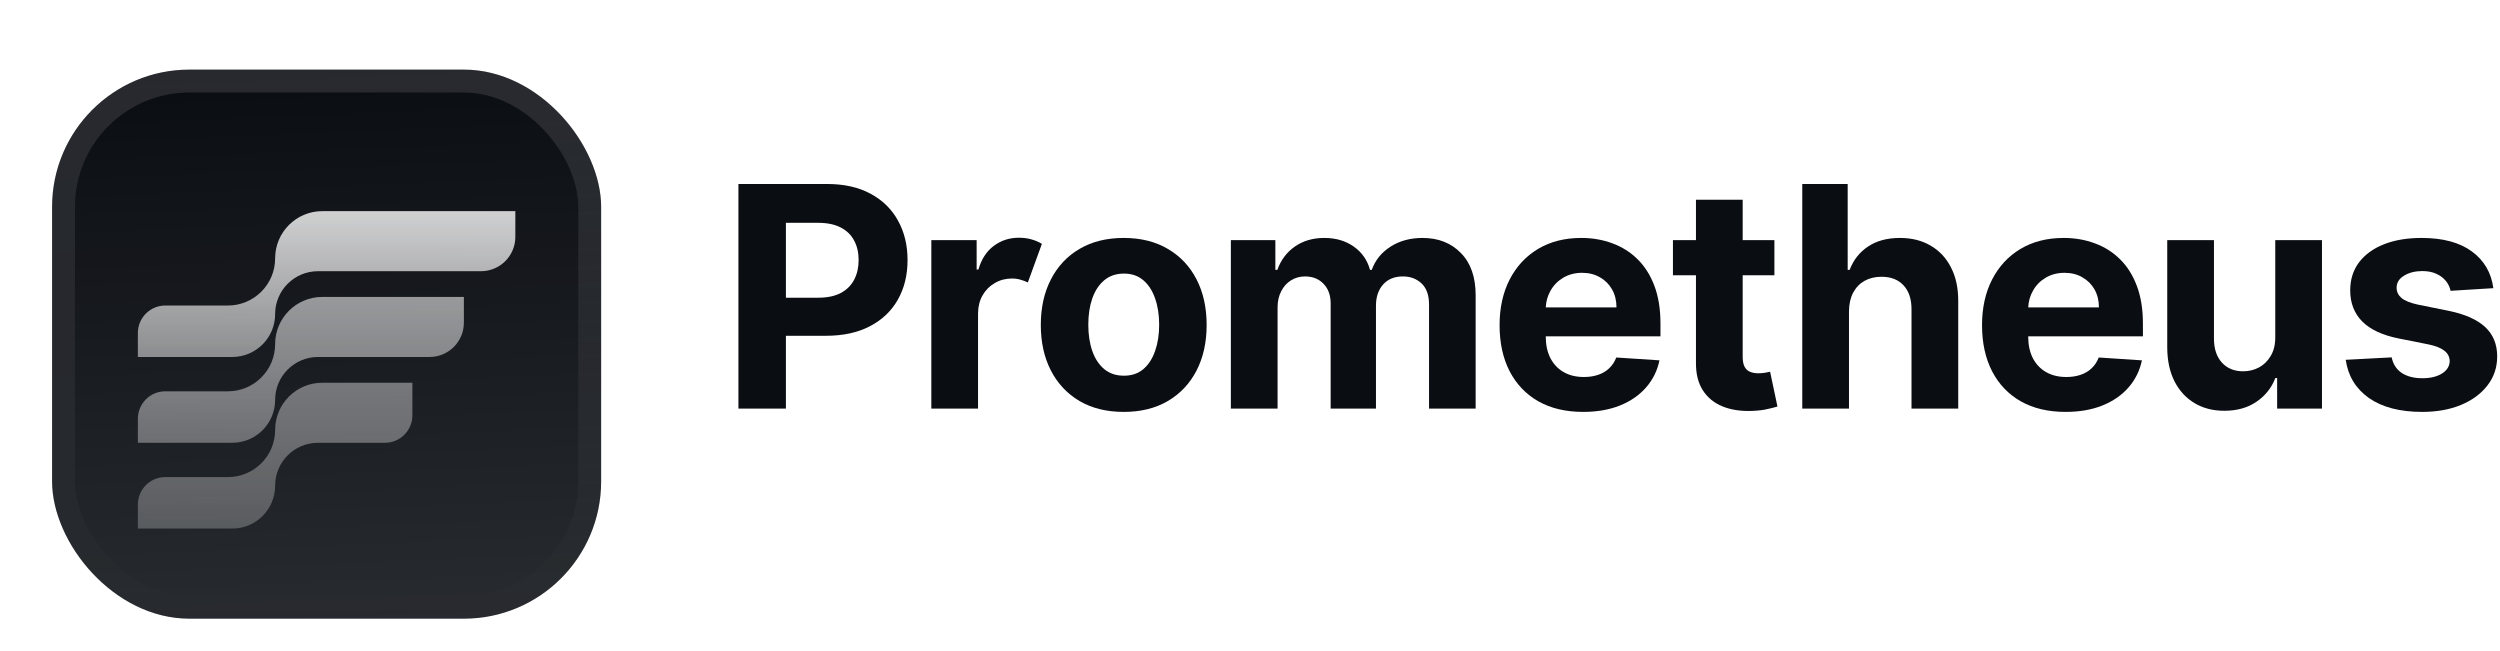 <svg width="96" height="25" viewBox="0 0 96 25" fill="none" xmlns="http://www.w3.org/2000/svg">
<g filter="url(#filter0_ddiii_377_8684)">
<g clip-path="url(#clip0_377_8684)">
<rect x="2" y="0.916" width="21.084" height="21.084" rx="5.271" fill="#0A0D12"/>
<rect width="21.084" height="21.084" transform="translate(2 0.916)" fill="url(#paint0_linear_377_8684)"/>
<g filter="url(#filter1_d_377_8684)">
<path d="M8.753 8.987H6.348C5.766 8.987 5.294 9.459 5.294 10.041V10.963H8.918C9.828 10.963 10.565 10.226 10.565 9.316C10.565 8.406 11.302 7.669 12.212 7.669H18.471C19.199 7.669 19.789 7.079 19.789 6.351V5.363H12.377C11.376 5.363 10.565 6.174 10.565 7.175C10.565 8.175 9.754 8.987 8.753 8.987Z" fill="url(#paint1_linear_377_8684)"/>
<path opacity="0.7" d="M8.753 12.281H6.348C5.766 12.281 5.294 12.753 5.294 13.335V14.258H8.918C9.828 14.258 10.565 13.52 10.565 12.611C10.565 11.701 11.302 10.963 12.212 10.963H16.495C17.223 10.963 17.813 10.373 17.813 9.646V8.657H12.377C11.376 8.657 10.565 9.468 10.565 10.469C10.565 11.47 9.754 12.281 8.753 12.281Z" fill="url(#paint2_linear_377_8684)"/>
<path opacity="0.5" d="M8.753 15.575H6.348C5.766 15.575 5.294 16.047 5.294 16.63V17.552H8.918C9.828 17.552 10.565 16.815 10.565 15.905C10.565 14.995 11.302 14.258 12.212 14.258H14.782C15.364 14.258 15.836 13.786 15.836 13.204V11.952H12.377C11.376 11.952 10.565 12.763 10.565 13.764C10.565 14.764 9.754 15.575 8.753 15.575Z" fill="url(#paint3_linear_377_8684)"/>
</g>
</g>
<rect x="2.439" y="1.355" width="20.206" height="20.206" rx="4.832" stroke="url(#paint4_linear_377_8684)" stroke-width="0.879"/>
</g>
<path fill-rule="evenodd" clip-rule="evenodd" d="M33.43 7.44C32.97 7.19 32.413 7.065 31.758 7.065H28.355V15.69H30.179V12.894H31.712C32.375 12.894 32.939 12.772 33.405 12.527C33.874 12.283 34.232 11.942 34.479 11.504C34.726 11.066 34.85 10.561 34.85 9.988C34.85 9.415 34.728 8.91 34.483 8.472C34.242 8.031 33.891 7.687 33.43 7.44ZM32.285 8.737C32.055 8.616 31.763 8.556 31.409 8.556H30.179V11.432H31.417C31.768 11.432 32.057 11.372 32.285 11.251C32.515 11.128 32.686 10.958 32.799 10.742C32.914 10.523 32.971 10.271 32.971 9.988C32.971 9.701 32.914 9.451 32.799 9.238C32.686 9.022 32.515 8.855 32.285 8.737Z" fill="#0A0D12"/>
<path d="M38.164 9.44C37.886 9.645 37.688 9.948 37.57 10.35H37.503V9.221H35.763V15.69H37.557V12.03C37.56 11.767 37.619 11.535 37.734 11.335C37.849 11.136 38.005 10.98 38.202 10.868C38.398 10.753 38.617 10.695 38.859 10.695C38.982 10.695 39.093 10.711 39.192 10.742C39.293 10.77 39.385 10.805 39.469 10.847L40.009 9.364C39.891 9.291 39.757 9.234 39.608 9.192C39.46 9.15 39.298 9.129 39.124 9.129C38.762 9.129 38.442 9.232 38.164 9.44Z" fill="#0A0D12"/>
<path fill-rule="evenodd" clip-rule="evenodd" d="M43.151 15.817C42.497 15.817 41.931 15.678 41.454 15.4C40.979 15.119 40.613 14.729 40.355 14.229C40.096 13.726 39.967 13.144 39.967 12.481C39.967 11.813 40.096 11.229 40.355 10.729C40.613 10.226 40.979 9.836 41.454 9.558C41.931 9.277 42.497 9.137 43.151 9.137C43.805 9.137 44.37 9.277 44.844 9.558C45.322 9.836 45.689 10.226 45.948 10.729C46.206 11.229 46.335 11.813 46.335 12.481C46.335 13.144 46.206 13.726 45.948 14.229C45.689 14.729 45.322 15.119 44.844 15.4C44.37 15.678 43.805 15.817 43.151 15.817ZM43.16 14.427C43.457 14.427 43.706 14.343 43.905 14.174C44.104 14.003 44.255 13.77 44.356 13.475C44.46 13.18 44.512 12.845 44.512 12.468C44.512 12.092 44.46 11.757 44.356 11.462C44.255 11.167 44.104 10.934 43.905 10.763C43.706 10.591 43.457 10.506 43.16 10.506C42.859 10.506 42.606 10.591 42.402 10.763C42.199 10.934 42.046 11.167 41.943 11.462C41.841 11.757 41.791 12.092 41.791 12.468C41.791 12.845 41.841 13.18 41.943 13.475C42.046 13.77 42.199 14.003 42.402 14.174C42.606 14.343 42.859 14.427 43.16 14.427Z" fill="#0A0D12"/>
<path d="M49.724 9.466C49.41 9.685 49.185 9.984 49.05 10.363H48.974V9.221H47.265V15.69H49.059V11.807C49.059 11.569 49.105 11.361 49.198 11.184C49.29 11.004 49.415 10.865 49.572 10.767C49.733 10.666 49.912 10.615 50.112 10.615C50.406 10.615 50.644 10.709 50.823 10.898C51.006 11.086 51.097 11.338 51.097 11.656V15.69H52.837V11.74C52.837 11.403 52.928 11.132 53.11 10.927C53.293 10.719 53.547 10.615 53.873 10.615C54.159 10.615 54.398 10.705 54.589 10.885C54.779 11.065 54.875 11.334 54.875 11.694V15.69H56.665V11.34C56.665 10.638 56.475 10.096 56.096 9.714C55.72 9.329 55.23 9.137 54.626 9.137C54.152 9.137 53.741 9.249 53.392 9.474C53.047 9.696 52.808 9.992 52.676 10.363H52.609C52.505 9.986 52.297 9.689 51.986 9.47C51.674 9.248 51.297 9.137 50.853 9.137C50.415 9.137 50.039 9.247 49.724 9.466Z" fill="#0A0D12"/>
<path fill-rule="evenodd" clip-rule="evenodd" d="M60.793 15.817C60.127 15.817 59.555 15.682 59.075 15.412C58.597 15.14 58.23 14.755 57.971 14.258C57.713 13.758 57.584 13.168 57.584 12.485C57.584 11.82 57.713 11.236 57.971 10.733C58.23 10.231 58.593 9.839 59.062 9.558C59.534 9.277 60.087 9.137 60.721 9.137C61.148 9.137 61.545 9.206 61.913 9.343C62.284 9.478 62.607 9.682 62.882 9.954C63.16 10.226 63.376 10.569 63.531 10.982C63.685 11.392 63.762 11.872 63.762 12.422V12.915H59.357V12.919C59.357 13.239 59.416 13.516 59.534 13.749C59.654 13.982 59.824 14.162 60.043 14.288C60.262 14.414 60.522 14.477 60.822 14.477C61.022 14.477 61.204 14.449 61.37 14.393C61.536 14.337 61.677 14.253 61.795 14.14C61.913 14.028 62.003 13.89 62.065 13.728L63.724 13.837C63.64 14.236 63.467 14.584 63.206 14.882C62.948 15.176 62.614 15.407 62.204 15.572C61.797 15.735 61.326 15.817 60.793 15.817ZM59.538 11.167C59.429 11.359 59.369 11.571 59.358 11.803H62.073C62.073 11.545 62.017 11.316 61.905 11.117C61.792 10.917 61.637 10.761 61.437 10.649C61.241 10.534 61.012 10.476 60.751 10.476C60.478 10.476 60.237 10.54 60.026 10.666C59.819 10.789 59.656 10.956 59.538 11.167Z" fill="#0A0D12"/>
<path d="M66.995 14.09C66.945 13.997 66.919 13.868 66.919 13.702V10.569H68.137V9.221H66.919V7.671H65.125V9.221H64.241V10.569H65.125V13.938C65.123 14.362 65.211 14.713 65.391 14.991C65.57 15.269 65.822 15.474 66.144 15.606C66.47 15.738 66.849 15.796 67.282 15.779C67.515 15.77 67.713 15.746 67.876 15.707C68.038 15.671 68.165 15.638 68.254 15.61L67.972 14.275C67.927 14.284 67.863 14.296 67.779 14.313C67.694 14.327 67.61 14.334 67.526 14.334C67.405 14.334 67.299 14.316 67.206 14.279C67.116 14.243 67.046 14.18 66.995 14.09Z" fill="#0A0D12"/>
<path d="M71.161 11.239C71.057 11.435 71.004 11.672 71.001 11.95V15.69H69.207V7.065H70.951V10.363H71.026C71.172 9.981 71.408 9.682 71.734 9.466C72.06 9.247 72.468 9.137 72.96 9.137C73.409 9.137 73.8 9.235 74.135 9.432C74.472 9.626 74.733 9.905 74.918 10.27C75.106 10.632 75.199 11.066 75.196 11.571V15.69H73.402V11.891C73.405 11.493 73.304 11.182 73.099 10.961C72.896 10.739 72.613 10.628 72.248 10.628C72.004 10.628 71.787 10.68 71.599 10.784C71.414 10.888 71.268 11.039 71.161 11.239Z" fill="#0A0D12"/>
<path fill-rule="evenodd" clip-rule="evenodd" d="M77.6 15.412C78.081 15.682 78.653 15.817 79.319 15.817C79.852 15.817 80.323 15.735 80.73 15.572C81.14 15.407 81.474 15.176 81.732 14.882C81.993 14.584 82.166 14.236 82.25 13.837L80.591 13.728C80.529 13.89 80.439 14.028 80.321 14.14C80.203 14.253 80.061 14.337 79.896 14.393C79.73 14.449 79.548 14.477 79.348 14.477C79.048 14.477 78.788 14.414 78.569 14.288C78.35 14.162 78.18 13.982 78.059 13.749C77.942 13.516 77.883 13.239 77.883 12.919V12.915H82.288V12.422C82.288 11.872 82.211 11.392 82.056 10.982C81.902 10.569 81.686 10.226 81.408 9.954C81.133 9.682 80.81 9.478 80.439 9.343C80.071 9.206 79.674 9.137 79.247 9.137C78.613 9.137 78.059 9.277 77.588 9.558C77.119 9.839 76.755 10.231 76.497 10.733C76.239 11.236 76.11 11.82 76.11 12.485C76.11 13.168 76.239 13.758 76.497 14.258C76.755 14.755 77.123 15.14 77.6 15.412ZM77.884 11.803C77.895 11.571 77.955 11.359 78.064 11.167C78.182 10.956 78.344 10.789 78.552 10.666C78.763 10.54 79.004 10.476 79.277 10.476C79.538 10.476 79.767 10.534 79.963 10.649C80.162 10.761 80.318 10.917 80.431 11.117C80.543 11.316 80.599 11.545 80.599 11.803H77.884Z" fill="#0A0D12"/>
<path d="M87.197 13.665C87.315 13.468 87.373 13.225 87.37 12.936V9.221H89.164V15.69H87.442V14.515H87.374C87.228 14.894 86.985 15.199 86.646 15.429C86.309 15.659 85.897 15.774 85.412 15.774C84.979 15.774 84.599 15.676 84.27 15.48C83.942 15.283 83.685 15.004 83.5 14.642C83.317 14.279 83.224 13.846 83.222 13.34V9.221H85.016V13.02C85.019 13.402 85.121 13.704 85.323 13.926C85.525 14.147 85.796 14.258 86.136 14.258C86.352 14.258 86.554 14.209 86.743 14.111C86.931 14.01 87.082 13.861 87.197 13.665Z" fill="#0A0D12"/>
<path d="M94.102 11.167L95.744 11.066C95.666 10.471 95.391 10 94.919 9.655C94.45 9.31 93.807 9.137 92.99 9.137C92.437 9.137 91.954 9.218 91.541 9.381C91.131 9.544 90.813 9.776 90.585 10.076C90.361 10.377 90.248 10.735 90.248 11.15C90.248 11.633 90.401 12.03 90.707 12.342C91.016 12.654 91.487 12.873 92.118 12.999L93.239 13.222C93.519 13.278 93.727 13.36 93.862 13.466C93.997 13.57 94.065 13.704 94.068 13.867C94.065 14.06 93.967 14.219 93.773 14.343C93.582 14.463 93.33 14.524 93.015 14.524C92.695 14.524 92.433 14.456 92.228 14.322C92.023 14.184 91.894 13.985 91.84 13.723L90.076 13.816C90.163 14.434 90.459 14.922 90.964 15.282C91.472 15.638 92.155 15.817 93.011 15.817C93.573 15.817 94.068 15.728 94.498 15.551C94.93 15.372 95.27 15.122 95.517 14.802C95.767 14.482 95.892 14.11 95.892 13.685C95.892 13.22 95.737 12.843 95.429 12.557C95.12 12.271 94.651 12.063 94.022 11.934L92.851 11.698C92.551 11.633 92.339 11.547 92.215 11.441C92.092 11.334 92.03 11.204 92.03 11.049C92.03 10.855 92.125 10.701 92.316 10.586C92.507 10.468 92.742 10.409 93.019 10.409C93.227 10.409 93.406 10.444 93.554 10.514C93.706 10.582 93.828 10.673 93.921 10.788C94.013 10.9 94.074 11.027 94.102 11.167Z" fill="#0A0D12"/>
<defs>
<filter id="filter0_ddiii_377_8684" x="0.682" y="-0.402" width="23.72" height="25.038" filterUnits="userSpaceOnUse" color-interpolation-filters="sRGB">
<feFlood flood-opacity="0" result="BackgroundImageFix"/>
<feColorMatrix in="SourceAlpha" type="matrix" values="0 0 0 0 0 0 0 0 0 0 0 0 0 0 0 0 0 0 127 0" result="hardAlpha"/>
<feOffset dy="0.439"/>
<feGaussianBlur stdDeviation="0.22"/>
<feComposite in2="hardAlpha" operator="out"/>
<feColorMatrix type="matrix" values="0 0 0 0 0.163 0 0 0 0 0.163 0 0 0 0 0.163 0 0 0 0.08 0"/>
<feBlend mode="normal" in2="BackgroundImageFix" result="effect1_dropShadow_377_8684"/>
<feColorMatrix in="SourceAlpha" type="matrix" values="0 0 0 0 0 0 0 0 0 0 0 0 0 0 0 0 0 0 127 0" result="hardAlpha"/>
<feMorphology radius="0.439" operator="erode" in="SourceAlpha" result="effect2_dropShadow_377_8684"/>
<feOffset dy="1.318"/>
<feGaussianBlur stdDeviation="0.879"/>
<feComposite in2="hardAlpha" operator="out"/>
<feColorMatrix type="matrix" values="0 0 0 0 0.165 0 0 0 0 0.165 0 0 0 0 0.165 0 0 0 0.14 0"/>
<feBlend mode="normal" in2="effect1_dropShadow_377_8684" result="effect2_dropShadow_377_8684"/>
<feBlend mode="normal" in="SourceGraphic" in2="effect2_dropShadow_377_8684" result="shape"/>
<feColorMatrix in="SourceAlpha" type="matrix" values="0 0 0 0 0 0 0 0 0 0 0 0 0 0 0 0 0 0 127 0" result="hardAlpha"/>
<feOffset dy="-1.318"/>
<feGaussianBlur stdDeviation="0.659"/>
<feComposite in2="hardAlpha" operator="arithmetic" k2="-1" k3="1"/>
<feColorMatrix type="matrix" values="0 0 0 0 0 0 0 0 0 0 0 0 0 0 0 0 0 0 0.1 0"/>
<feBlend mode="normal" in2="shape" result="effect3_innerShadow_377_8684"/>
<feColorMatrix in="SourceAlpha" type="matrix" values="0 0 0 0 0 0 0 0 0 0 0 0 0 0 0 0 0 0 127 0" result="hardAlpha"/>
<feOffset dy="1.318"/>
<feGaussianBlur stdDeviation="0.659"/>
<feComposite in2="hardAlpha" operator="arithmetic" k2="-1" k3="1"/>
<feColorMatrix type="matrix" values="0 0 0 0 1 0 0 0 0 1 0 0 0 0 1 0 0 0 0.1 0"/>
<feBlend mode="normal" in2="effect3_innerShadow_377_8684" result="effect4_innerShadow_377_8684"/>
<feColorMatrix in="SourceAlpha" type="matrix" values="0 0 0 0 0 0 0 0 0 0 0 0 0 0 0 0 0 0 127 0" result="hardAlpha"/>
<feMorphology radius="0.439" operator="erode" in="SourceAlpha" result="effect5_innerShadow_377_8684"/>
<feOffset/>
<feComposite in2="hardAlpha" operator="arithmetic" k2="-1" k3="1"/>
<feColorMatrix type="matrix" values="0 0 0 0 0 0 0 0 0 0 0 0 0 0 0 0 0 0 0.2 0"/>
<feBlend mode="normal" in2="effect4_innerShadow_377_8684" result="effect5_innerShadow_377_8684"/>
</filter>
<filter id="filter1_d_377_8684" x="3.976" y="3.222" width="17.131" height="18.448" filterUnits="userSpaceOnUse" color-interpolation-filters="sRGB">
<feFlood flood-opacity="0" result="BackgroundImageFix"/>
<feColorMatrix in="SourceAlpha" type="matrix" values="0 0 0 0 0 0 0 0 0 0 0 0 0 0 0 0 0 0 127 0" result="hardAlpha"/>
<feMorphology radius="0.659" operator="erode" in="SourceAlpha" result="effect1_dropShadow_377_8684"/>
<feOffset dy="0.988"/>
<feGaussianBlur stdDeviation="0.988"/>
<feComposite in2="hardAlpha" operator="out"/>
<feColorMatrix type="matrix" values="0 0 0 0 0.141 0 0 0 0 0.141 0 0 0 0 0.141 0 0 0 0.1 0"/>
<feBlend mode="normal" in2="BackgroundImageFix" result="effect1_dropShadow_377_8684"/>
<feBlend mode="normal" in="SourceGraphic" in2="effect1_dropShadow_377_8684" result="shape"/>
</filter>
<linearGradient id="paint0_linear_377_8684" x1="10.542" y1="2.61815e-07" x2="11.421" y2="21.084" gradientUnits="userSpaceOnUse">
<stop stop-color="white" stop-opacity="0"/>
<stop offset="1" stop-color="white" stop-opacity="0.12"/>
</linearGradient>
<linearGradient id="paint1_linear_377_8684" x1="12.542" y1="5.363" x2="12.542" y2="10.963" gradientUnits="userSpaceOnUse">
<stop stop-color="white" stop-opacity="0.8"/>
<stop offset="1" stop-color="white" stop-opacity="0.5"/>
</linearGradient>
<linearGradient id="paint2_linear_377_8684" x1="11.553" y1="8.657" x2="11.553" y2="14.258" gradientUnits="userSpaceOnUse">
<stop stop-color="white" stop-opacity="0.8"/>
<stop offset="1" stop-color="white" stop-opacity="0.5"/>
</linearGradient>
<linearGradient id="paint3_linear_377_8684" x1="10.565" y1="11.952" x2="10.565" y2="17.552" gradientUnits="userSpaceOnUse">
<stop stop-color="white" stop-opacity="0.8"/>
<stop offset="1" stop-color="white" stop-opacity="0.5"/>
</linearGradient>
<linearGradient id="paint4_linear_377_8684" x1="12.542" y1="0.916" x2="12.542" y2="22" gradientUnits="userSpaceOnUse">
<stop stop-color="white" stop-opacity="0.12"/>
<stop offset="1" stop-color="white" stop-opacity="0"/>
</linearGradient>
<clipPath id="clip0_377_8684">
<rect x="2" y="0.916" width="21.084" height="21.084" rx="5.271" fill="white"/>
</clipPath>
</defs>
</svg>
